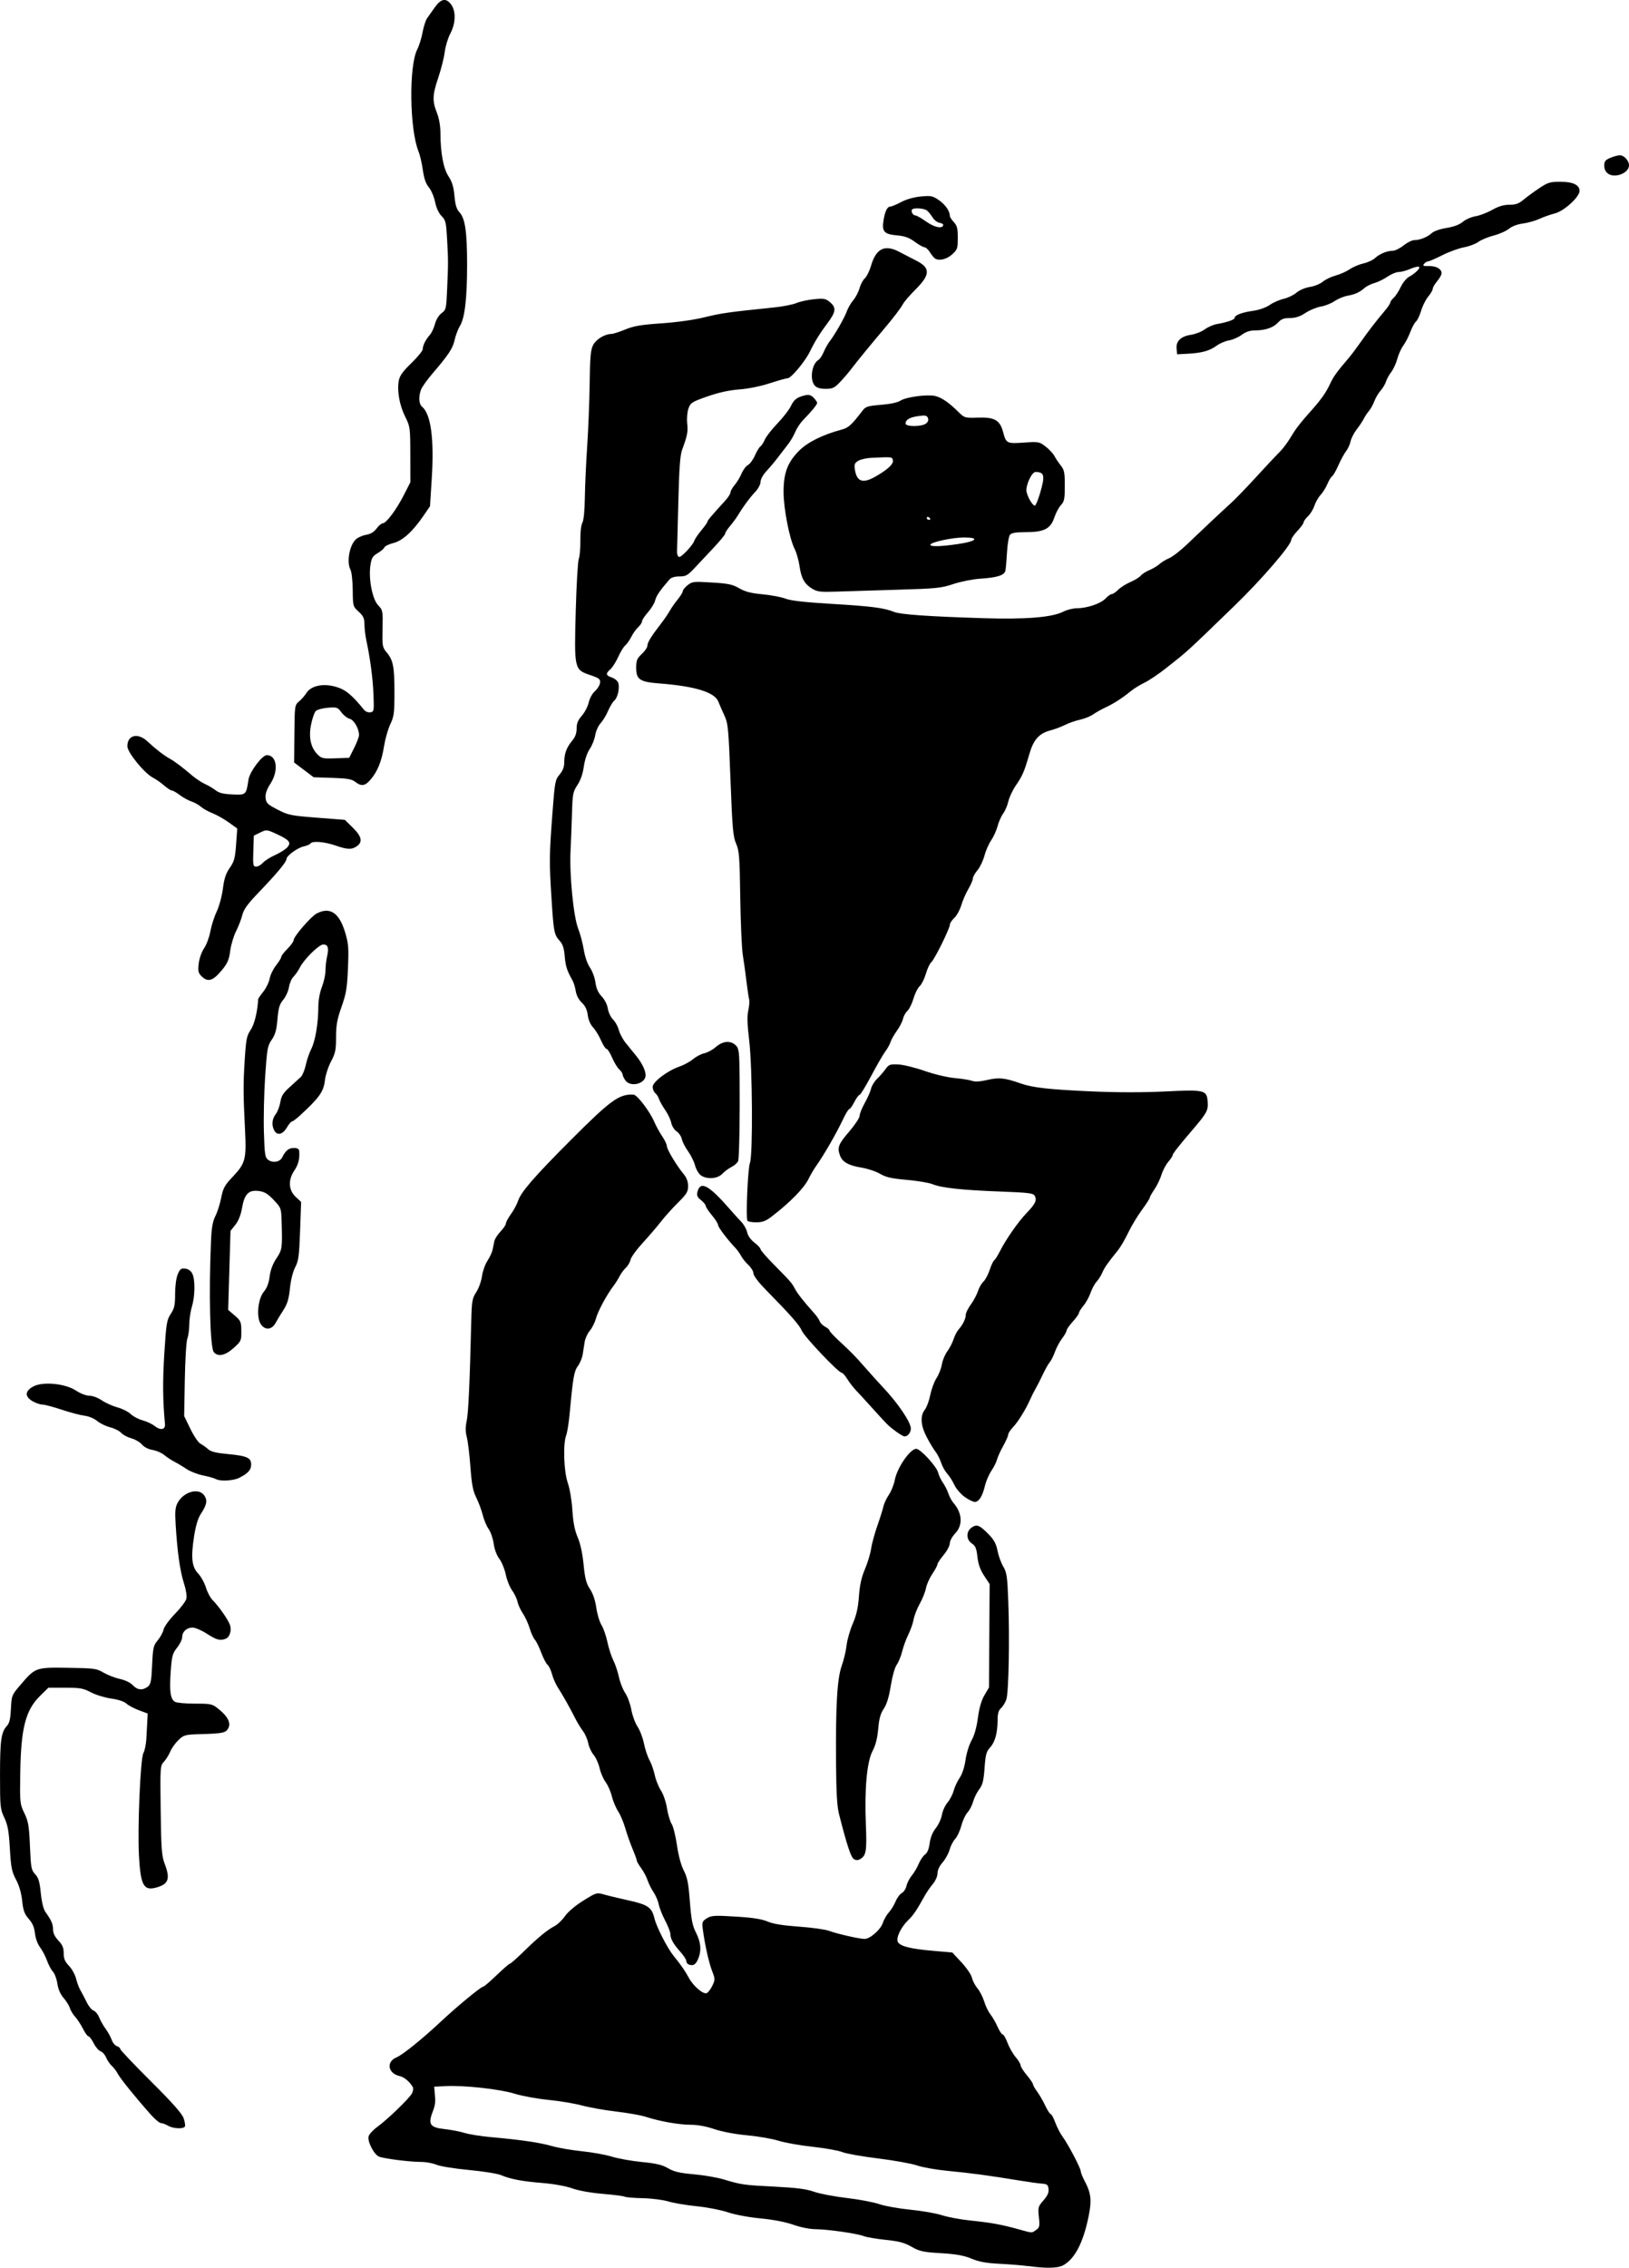 <?xml version="1.0" encoding="UTF-8" standalone="no"?>
<svg
   xmlns:dc="http://purl.org/dc/elements/1.1/"
   xmlns:cc="http://creativecommons.org/ns#"
   xmlns:rdf="http://www.w3.org/1999/02/22-rdf-syntax-ns#"
   xmlns:svg="http://www.w3.org/2000/svg"
   xmlns="http://www.w3.org/2000/svg"
   xmlns:sodipodi="http://sodipodi.sourceforge.net/DTD/sodipodi-0.dtd"
   xmlns:inkscape="http://www.inkscape.org/namespaces/inkscape"
   sodipodi:docname="artootem.svg"
   inkscape:version="1.0 (4035a4fb49, 2020-05-01)"
   id="svg837"
   version="1.1"
   viewBox="0 0 115.925 161.309"
   height="161.309mm"
   width="115.925mm">
  <defs
     id="defs831" />
  <sodipodi:namedview
     inkscape:window-maximized="0"
     inkscape:window-y="0"
     inkscape:window-x="182"
     inkscape:window-height="1040"
     inkscape:window-width="1452"
     showgrid="false"
     inkscape:document-rotation="0"
     inkscape:current-layer="layer1"
     inkscape:document-units="mm"
     inkscape:cy="530.5968"
     inkscape:cx="355.14285"
     inkscape:zoom="0.35"
     inkscape:pageshadow="2"
     inkscape:pageopacity="0.0"
     borderopacity="1.0"
     bordercolor="#666666"
     pagecolor="#ffffff"
     id="base" />
  <g
     transform="translate(-11.868,-7.78)"
     id="layer1"
     inkscape:groupmode="layer"
     inkscape:label="Calque 1">
    <path
       id="path1428"
       d="m 85.061,168.972 c -0.415,-0.058 -1.333,-0.134 -2.04,-0.169 -0.965,-0.047 -1.467,-0.138 -2.014,-0.365 -0.552,-0.229 -1.081,-0.324 -2.176,-0.39 -1.28,-0.078 -1.522,-0.13 -2.091,-0.456 -0.509,-0.291 -0.894,-0.394 -1.842,-0.492 -0.659,-0.068 -1.361,-0.188 -1.56,-0.266 -0.476,-0.187 -2.572,-0.487 -3.445,-0.493 -0.404,-0.003 -1.06,-0.135 -1.573,-0.317 -0.552,-0.195 -1.422,-0.363 -2.329,-0.45 -0.842,-0.08 -1.816,-0.262 -2.329,-0.435 -0.485,-0.164 -1.482,-0.357 -2.216,-0.431 -0.734,-0.074 -1.641,-0.227 -2.014,-0.34 -0.373,-0.113 -1.195,-0.218 -1.827,-0.232 -0.631,-0.014 -1.207,-0.062 -1.279,-0.107 -0.072,-0.044 -0.773,-0.135 -1.558,-0.201 -0.863,-0.072 -1.726,-0.227 -2.183,-0.391 -0.449,-0.161 -1.3,-0.315 -2.099,-0.381 -1.478,-0.12 -2.278,-0.272 -2.979,-0.565 -0.253,-0.106 -1.282,-0.269 -2.286,-0.363 -1.004,-0.094 -2.036,-0.261 -2.293,-0.371 -0.257,-0.11 -0.744,-0.2 -1.081,-0.2 -0.803,0 -2.655,-0.233 -3.008,-0.379 -0.356,-0.146 -0.834,-1.072 -0.742,-1.437 0.038,-0.152 0.312,-0.452 0.608,-0.667 0.738,-0.535 2.305,-2.049 2.482,-2.398 0.08,-0.157 0.106,-0.355 0.058,-0.441 -0.214,-0.379 -0.613,-0.714 -0.934,-0.785 -0.837,-0.184 -0.981,-1.018 -0.229,-1.329 0.442,-0.183 1.829,-1.303 3.19,-2.576 1.126,-1.053 2.821,-2.451 2.972,-2.451 0.064,0 0.497,-0.368 0.963,-0.818 0.466,-0.45 0.891,-0.818 0.944,-0.818 0.054,0 0.488,-0.382 0.966,-0.85 1.037,-1.015 1.697,-1.558 2.219,-1.828 0.212,-0.11 0.544,-0.428 0.738,-0.708 0.211,-0.304 0.734,-0.746 1.301,-1.1 0.926,-0.577 0.961,-0.588 1.465,-0.441 0.284,0.083 1.068,0.272 1.743,0.42 1.385,0.305 1.664,0.496 1.852,1.266 0.155,0.638 0.922,2.137 1.378,2.695 0.504,0.616 0.806,1.054 1.081,1.561 0.313,0.578 1.01,1.174 1.261,1.078 0.103,-0.04 0.284,-0.276 0.403,-0.525 0.205,-0.43 0.205,-0.482 -0.013,-1.042 -0.23,-0.592 -0.512,-1.846 -0.659,-2.936 -0.071,-0.525 -0.048,-0.605 0.229,-0.786 0.376,-0.246 0.541,-0.256 2.367,-0.139 0.979,0.062 1.631,0.171 2.014,0.336 0.39,0.168 1.083,0.28 2.231,0.362 0.916,0.065 1.879,0.2 2.14,0.299 0.539,0.205 2.165,0.575 2.525,0.575 0.388,0 1.139,-0.656 1.296,-1.133 0.08,-0.242 0.275,-0.582 0.433,-0.755 0.158,-0.173 0.373,-0.523 0.478,-0.777 0.104,-0.254 0.303,-0.523 0.442,-0.597 0.139,-0.074 0.29,-0.307 0.336,-0.517 0.046,-0.21 0.214,-0.537 0.373,-0.726 0.159,-0.189 0.382,-0.566 0.495,-0.837 0.113,-0.271 0.316,-0.57 0.451,-0.664 0.161,-0.113 0.274,-0.388 0.329,-0.801 0.054,-0.406 0.207,-0.785 0.434,-1.07 0.193,-0.243 0.389,-0.668 0.436,-0.945 0.047,-0.277 0.226,-0.671 0.398,-0.875 0.172,-0.204 0.37,-0.585 0.439,-0.845 0.07,-0.261 0.262,-0.673 0.427,-0.916 0.186,-0.273 0.346,-0.762 0.419,-1.281 0.066,-0.463 0.257,-1.083 0.428,-1.383 0.199,-0.35 0.36,-0.922 0.451,-1.603 0.096,-0.713 0.248,-1.239 0.466,-1.611 l 0.324,-0.552 0.023,-3.677 0.023,-3.677 -0.392,-0.593 c -0.277,-0.419 -0.417,-0.813 -0.477,-1.341 -0.068,-0.603 -0.144,-0.787 -0.394,-0.951 -0.422,-0.276 -0.423,-0.872 -0.003,-1.147 0.369,-0.242 0.564,-0.157 1.234,0.534 0.346,0.358 0.502,0.653 0.591,1.124 0.067,0.351 0.25,0.857 0.407,1.124 0.255,0.432 0.294,0.707 0.362,2.543 0.099,2.689 0.025,6.409 -0.138,6.907 -0.071,0.217 -0.239,0.494 -0.375,0.617 -0.183,0.165 -0.248,0.39 -0.25,0.865 -0.004,0.918 -0.183,1.564 -0.537,1.946 -0.262,0.282 -0.321,0.502 -0.39,1.456 -0.066,0.911 -0.138,1.199 -0.381,1.517 -0.165,0.216 -0.359,0.61 -0.433,0.876 -0.073,0.266 -0.252,0.61 -0.398,0.765 -0.145,0.155 -0.343,0.579 -0.439,0.942 -0.096,0.363 -0.293,0.787 -0.439,0.942 -0.145,0.155 -0.325,0.502 -0.399,0.771 -0.074,0.269 -0.299,0.676 -0.498,0.903 -0.221,0.252 -0.363,0.556 -0.363,0.777 0,0.209 -0.141,0.531 -0.331,0.756 -0.182,0.216 -0.451,0.609 -0.598,0.874 -0.568,1.023 -0.784,1.34 -1.163,1.707 -0.529,0.514 -0.887,1.289 -0.719,1.56 0.184,0.296 0.92,0.478 2.488,0.613 l 1.377,0.119 0.657,0.706 c 0.361,0.388 0.695,0.88 0.742,1.093 0.047,0.213 0.223,0.551 0.392,0.752 0.169,0.201 0.384,0.621 0.479,0.934 0.094,0.313 0.293,0.724 0.441,0.912 0.148,0.189 0.378,0.588 0.511,0.888 0.133,0.3 0.296,0.545 0.363,0.545 0.067,0 0.223,0.269 0.345,0.598 0.122,0.329 0.382,0.784 0.577,1.011 0.195,0.227 0.354,0.491 0.354,0.586 0,0.095 0.198,0.41 0.441,0.7 0.242,0.29 0.441,0.582 0.441,0.65 0,0.067 0.133,0.303 0.296,0.523 0.163,0.22 0.423,0.67 0.578,0.999 0.155,0.329 0.329,0.598 0.386,0.598 0.057,0 0.203,0.269 0.324,0.598 0.121,0.329 0.354,0.781 0.518,1.004 0.402,0.548 1.297,2.249 1.297,2.466 0,0.096 0.133,0.424 0.295,0.729 0.437,0.821 0.493,1.344 0.267,2.46 -0.387,1.907 -0.999,3.074 -1.846,3.516 -0.368,0.192 -1.235,0.206 -2.429,0.039 z m 0.536,-2.573 c 0.249,-0.174 0.27,-0.268 0.201,-0.922 -0.072,-0.688 -0.054,-0.752 0.326,-1.186 0.289,-0.329 0.391,-0.557 0.362,-0.809 -0.035,-0.302 -0.102,-0.355 -0.481,-0.382 -0.242,-0.017 -0.95,-0.115 -1.573,-0.218 -2.217,-0.364 -3.383,-0.521 -5.193,-0.697 -0.779,-0.076 -1.733,-0.247 -2.12,-0.38 -0.386,-0.133 -1.635,-0.357 -2.776,-0.498 -1.14,-0.141 -2.282,-0.344 -2.538,-0.452 -0.255,-0.107 -1.201,-0.276 -2.101,-0.374 -0.9,-0.098 -1.994,-0.292 -2.431,-0.431 -0.437,-0.139 -1.442,-0.313 -2.232,-0.387 -0.872,-0.081 -1.794,-0.255 -2.343,-0.442 -0.58,-0.197 -1.188,-0.308 -1.693,-0.308 -0.824,0 -2.224,-0.25 -3.208,-0.573 -0.318,-0.104 -1.253,-0.269 -2.077,-0.366 -0.824,-0.097 -1.923,-0.292 -2.443,-0.433 -0.519,-0.141 -1.595,-0.321 -2.392,-0.399 -0.796,-0.078 -1.872,-0.275 -2.392,-0.438 -1.038,-0.325 -3.593,-0.606 -4.909,-0.54 l -0.818,0.041 0.035,0.378 c 0.07,0.746 0.054,0.889 -0.155,1.442 -0.325,0.86 -0.163,1.085 0.853,1.194 0.449,0.048 1.091,0.171 1.426,0.274 0.335,0.103 1.176,0.237 1.868,0.299 2.128,0.189 3.488,0.387 4.342,0.634 0.45,0.13 1.413,0.296 2.14,0.37 0.727,0.074 1.69,0.247 2.14,0.386 0.45,0.139 1.412,0.31 2.138,0.381 1.023,0.1 1.44,0.2 1.856,0.443 0.42,0.246 0.816,0.339 1.827,0.429 0.71,0.063 1.659,0.225 2.109,0.36 1.288,0.386 1.43,0.406 3.639,0.519 1.568,0.08 2.268,0.17 2.809,0.362 0.396,0.141 1.444,0.341 2.329,0.445 0.884,0.104 1.93,0.302 2.323,0.439 0.393,0.137 1.384,0.314 2.203,0.394 0.819,0.08 1.828,0.256 2.243,0.391 0.415,0.136 1.322,0.305 2.014,0.377 1.482,0.153 2.202,0.283 3.398,0.612 1.087,0.299 0.962,0.293 1.291,0.063 z m -61.771,-7.421 c -0.173,-0.099 -0.4,-0.182 -0.504,-0.184 -0.104,-0.002 -0.429,-0.274 -0.722,-0.602 -1.055,-1.184 -2.178,-2.572 -2.349,-2.903 -0.096,-0.186 -0.289,-0.441 -0.428,-0.567 -0.139,-0.126 -0.321,-0.393 -0.404,-0.593 -0.083,-0.2 -0.259,-0.399 -0.391,-0.441 -0.132,-0.042 -0.354,-0.299 -0.492,-0.571 -0.139,-0.272 -0.307,-0.494 -0.373,-0.494 -0.066,0 -0.241,-0.241 -0.389,-0.535 -0.147,-0.294 -0.397,-0.677 -0.555,-0.85 -0.158,-0.173 -0.329,-0.456 -0.381,-0.629 -0.052,-0.173 -0.253,-0.496 -0.446,-0.718 -0.229,-0.262 -0.382,-0.615 -0.439,-1.007 -0.048,-0.332 -0.191,-0.718 -0.319,-0.859 -0.128,-0.14 -0.317,-0.495 -0.421,-0.789 -0.103,-0.293 -0.325,-0.717 -0.492,-0.94 -0.18,-0.241 -0.329,-0.649 -0.367,-1.002 -0.045,-0.423 -0.172,-0.719 -0.44,-1.024 -0.307,-0.35 -0.394,-0.589 -0.469,-1.288 -0.059,-0.555 -0.214,-1.088 -0.438,-1.507 -0.301,-0.564 -0.358,-0.849 -0.437,-2.203 -0.074,-1.26 -0.149,-1.678 -0.396,-2.201 -0.29,-0.613 -0.305,-0.767 -0.305,-3.026 0,-2.476 0.081,-3.058 0.488,-3.5 0.183,-0.199 0.253,-0.495 0.288,-1.221 0.045,-0.937 0.059,-0.974 0.648,-1.664 1.094,-1.281 1.104,-1.285 3.409,-1.25 1.879,0.028 2.033,0.049 2.538,0.345 0.296,0.173 0.819,0.375 1.162,0.449 0.37,0.079 0.743,0.259 0.914,0.442 0.328,0.349 0.695,0.387 1.063,0.11 0.216,-0.163 0.261,-0.381 0.315,-1.545 0.057,-1.237 0.092,-1.39 0.398,-1.754 0.185,-0.219 0.372,-0.564 0.416,-0.767 0.045,-0.205 0.404,-0.7 0.81,-1.116 0.401,-0.411 0.766,-0.893 0.811,-1.072 0.049,-0.194 -0.022,-0.644 -0.176,-1.121 -0.274,-0.851 -0.465,-2.201 -0.583,-4.125 -0.06,-0.973 -0.034,-1.259 0.14,-1.582 0.432,-0.803 1.521,-1.094 1.904,-0.509 0.231,0.352 0.169,0.656 -0.271,1.326 -0.189,0.288 -0.351,0.837 -0.465,1.575 -0.235,1.518 -0.162,2.163 0.298,2.647 0.199,0.21 0.444,0.652 0.544,0.983 0.1,0.331 0.313,0.734 0.474,0.894 0.43,0.429 1.075,1.344 1.226,1.739 0.154,0.405 0.006,0.901 -0.304,1.02 -0.388,0.149 -0.635,0.082 -1.321,-0.36 -0.376,-0.242 -0.837,-0.441 -1.025,-0.441 -0.417,0 -0.737,0.297 -0.737,0.684 0,0.159 -0.164,0.495 -0.364,0.746 -0.326,0.41 -0.373,0.589 -0.453,1.704 -0.101,1.417 -0.02,1.973 0.316,2.153 0.128,0.069 0.769,0.125 1.424,0.125 1.155,0 1.206,0.012 1.699,0.409 0.627,0.505 0.856,0.971 0.659,1.34 -0.174,0.326 -0.395,0.374 -1.918,0.418 -1.159,0.034 -1.239,0.054 -1.62,0.413 -0.221,0.208 -0.485,0.576 -0.587,0.818 -0.102,0.242 -0.307,0.573 -0.457,0.735 -0.265,0.288 -0.27,0.366 -0.23,3.455 0.036,2.746 0.073,3.243 0.283,3.796 0.412,1.083 0.281,1.453 -0.599,1.696 -0.894,0.247 -1.111,-0.151 -1.229,-2.256 -0.11,-1.974 0.102,-6.92 0.313,-7.303 0.095,-0.172 0.189,-0.624 0.211,-1.004 0.021,-0.381 0.052,-0.945 0.068,-1.254 l 0.029,-0.561 -0.629,-0.234 c -0.346,-0.129 -0.745,-0.342 -0.886,-0.474 -0.158,-0.147 -0.575,-0.285 -1.085,-0.357 -0.456,-0.065 -1.105,-0.264 -1.442,-0.444 -0.537,-0.286 -0.763,-0.326 -1.821,-0.326 h -1.207 l -0.591,0.583 c -1.031,1.017 -1.357,2.281 -1.407,5.459 -0.034,2.146 -0.026,2.22 0.291,2.879 0.283,0.587 0.335,0.895 0.398,2.35 0.066,1.536 0.096,1.701 0.37,1.992 0.238,0.253 0.319,0.525 0.402,1.342 0.065,0.647 0.187,1.143 0.331,1.346 0.431,0.607 0.539,0.855 0.541,1.244 0.001,0.26 0.128,0.522 0.379,0.786 0.291,0.305 0.378,0.511 0.378,0.901 0,0.39 0.086,0.596 0.378,0.901 0.208,0.217 0.435,0.628 0.504,0.911 0.07,0.284 0.21,0.658 0.313,0.831 0.102,0.173 0.301,0.552 0.442,0.842 0.141,0.29 0.362,0.561 0.492,0.602 0.13,0.041 0.307,0.257 0.395,0.48 0.088,0.223 0.295,0.589 0.461,0.814 0.166,0.225 0.36,0.577 0.431,0.782 0.071,0.205 0.238,0.407 0.371,0.449 0.133,0.042 0.241,0.135 0.241,0.206 0,0.071 0.977,1.101 2.171,2.289 1.535,1.527 2.22,2.298 2.336,2.631 0.091,0.259 0.13,0.528 0.087,0.597 -0.114,0.184 -0.831,0.147 -1.196,-0.062 z m 37.037,-11.475 c -0.087,-0.035 -0.157,-0.144 -0.157,-0.241 0,-0.098 -0.19,-0.391 -0.422,-0.65 -0.503,-0.562 -0.71,-0.934 -0.71,-1.269 0,-0.136 -0.168,-0.566 -0.372,-0.955 -0.205,-0.389 -0.41,-0.907 -0.455,-1.15 -0.046,-0.243 -0.211,-0.63 -0.367,-0.861 -0.156,-0.231 -0.349,-0.616 -0.429,-0.857 -0.079,-0.241 -0.285,-0.627 -0.456,-0.86 -0.171,-0.232 -0.312,-0.475 -0.312,-0.54 0,-0.064 -0.135,-0.436 -0.299,-0.825 -0.164,-0.389 -0.396,-1.048 -0.515,-1.463 -0.119,-0.415 -0.35,-0.964 -0.515,-1.218 -0.165,-0.255 -0.366,-0.736 -0.447,-1.07 -0.081,-0.334 -0.279,-0.785 -0.441,-1.003 -0.162,-0.218 -0.354,-0.665 -0.428,-0.994 -0.074,-0.329 -0.266,-0.756 -0.428,-0.948 -0.162,-0.192 -0.334,-0.566 -0.383,-0.831 -0.049,-0.265 -0.218,-0.651 -0.375,-0.859 -0.157,-0.208 -0.399,-0.604 -0.538,-0.881 -0.366,-0.732 -0.909,-1.697 -1.239,-2.203 -0.158,-0.242 -0.349,-0.675 -0.424,-0.961 -0.075,-0.286 -0.219,-0.589 -0.32,-0.672 -0.101,-0.084 -0.303,-0.473 -0.449,-0.864 -0.146,-0.392 -0.351,-0.806 -0.454,-0.921 -0.103,-0.115 -0.27,-0.481 -0.37,-0.815 -0.1,-0.334 -0.318,-0.806 -0.483,-1.05 -0.165,-0.244 -0.337,-0.621 -0.382,-0.837 -0.045,-0.216 -0.218,-0.578 -0.384,-0.804 -0.166,-0.226 -0.368,-0.728 -0.447,-1.117 -0.079,-0.389 -0.285,-0.894 -0.458,-1.123 -0.189,-0.251 -0.349,-0.679 -0.404,-1.08 -0.05,-0.365 -0.211,-0.833 -0.358,-1.04 -0.148,-0.207 -0.337,-0.656 -0.42,-0.997 -0.084,-0.341 -0.289,-0.895 -0.456,-1.231 -0.243,-0.487 -0.328,-0.931 -0.423,-2.203 -0.065,-0.876 -0.181,-1.83 -0.258,-2.12 -0.099,-0.375 -0.101,-0.703 -0.007,-1.133 0.12,-0.548 0.22,-2.721 0.326,-7.095 0.035,-1.443 0.066,-1.624 0.358,-2.077 0.176,-0.273 0.358,-0.779 0.404,-1.125 0.047,-0.346 0.22,-0.837 0.385,-1.091 0.165,-0.254 0.331,-0.608 0.369,-0.787 0.037,-0.179 0.095,-0.457 0.128,-0.618 0.033,-0.161 0.231,-0.472 0.441,-0.691 0.209,-0.219 0.381,-0.475 0.381,-0.569 0,-0.094 0.162,-0.394 0.359,-0.667 0.197,-0.273 0.425,-0.696 0.506,-0.942 0.21,-0.635 1.16,-1.729 3.807,-4.378 2.802,-2.806 3.404,-3.238 4.418,-3.173 0.259,0.017 1.15,1.189 1.47,1.935 0.126,0.293 0.378,0.754 0.561,1.023 0.183,0.269 0.332,0.583 0.332,0.697 0,0.231 0.683,1.372 1.184,1.978 0.223,0.27 0.327,0.544 0.327,0.866 0,0.406 -0.099,0.569 -0.724,1.187 -0.398,0.394 -0.95,1.009 -1.227,1.367 -0.277,0.358 -0.856,1.032 -1.286,1.499 -0.431,0.466 -0.816,0.999 -0.857,1.184 -0.041,0.185 -0.19,0.441 -0.331,0.57 -0.142,0.128 -0.345,0.403 -0.452,0.611 -0.107,0.208 -0.303,0.52 -0.437,0.693 -0.462,0.6 -1.104,1.791 -1.243,2.307 -0.077,0.285 -0.273,0.677 -0.437,0.872 -0.163,0.194 -0.328,0.55 -0.365,0.79 -0.037,0.24 -0.1,0.643 -0.14,0.895 -0.04,0.252 -0.192,0.621 -0.34,0.82 -0.274,0.371 -0.353,0.819 -0.581,3.316 -0.063,0.692 -0.177,1.418 -0.253,1.613 -0.236,0.605 -0.171,2.581 0.11,3.382 0.142,0.404 0.283,1.238 0.329,1.947 0.058,0.885 0.166,1.439 0.378,1.932 0.19,0.443 0.341,1.14 0.42,1.935 0.099,1.005 0.186,1.339 0.455,1.746 0.214,0.323 0.375,0.798 0.449,1.327 0.064,0.453 0.231,1.009 0.371,1.235 0.14,0.226 0.329,0.771 0.421,1.21 0.092,0.439 0.281,1.024 0.42,1.299 0.139,0.275 0.319,0.812 0.4,1.193 0.081,0.381 0.282,0.891 0.447,1.133 0.165,0.242 0.361,0.778 0.436,1.19 0.074,0.412 0.272,0.95 0.438,1.196 0.167,0.246 0.373,0.787 0.458,1.202 0.085,0.415 0.262,0.946 0.393,1.179 0.131,0.233 0.3,0.713 0.376,1.066 0.076,0.353 0.274,0.847 0.44,1.099 0.17,0.257 0.359,0.809 0.431,1.263 0.071,0.443 0.22,0.946 0.332,1.117 0.112,0.171 0.281,0.851 0.377,1.51 0.108,0.742 0.293,1.429 0.485,1.801 0.253,0.489 0.334,0.903 0.434,2.203 0.1,1.3 0.182,1.717 0.437,2.22 0.338,0.665 0.395,1.23 0.181,1.793 -0.18,0.475 -0.375,0.6 -0.716,0.462 z m 11.744,-7.511 c -0.196,-0.144 -0.479,-1.012 -1.03,-3.167 -0.142,-0.556 -0.199,-1.519 -0.214,-3.65 -0.03,-4.135 0.08,-5.999 0.407,-6.916 0.147,-0.412 0.302,-1.063 0.344,-1.448 0.042,-0.384 0.239,-1.074 0.437,-1.534 0.264,-0.613 0.382,-1.132 0.441,-1.951 0.058,-0.801 0.178,-1.347 0.428,-1.934 0.191,-0.45 0.387,-1.099 0.436,-1.441 0.049,-0.343 0.249,-1.079 0.444,-1.636 0.195,-0.557 0.392,-1.183 0.437,-1.391 0.045,-0.208 0.219,-0.578 0.387,-0.823 0.168,-0.245 0.356,-0.713 0.417,-1.039 0.164,-0.878 1.092,-2.228 1.531,-2.228 0.297,0 1.445,1.249 1.557,1.693 0.051,0.203 0.204,0.525 0.34,0.717 0.136,0.192 0.31,0.535 0.387,0.763 0.076,0.228 0.237,0.528 0.357,0.666 0.64,0.737 0.689,1.592 0.124,2.183 -0.208,0.217 -0.378,0.532 -0.378,0.699 0,0.167 -0.198,0.541 -0.441,0.831 -0.242,0.29 -0.442,0.593 -0.443,0.673 -0.001,0.08 -0.165,0.385 -0.363,0.678 -0.198,0.293 -0.4,0.746 -0.449,1.007 -0.048,0.261 -0.246,0.758 -0.44,1.104 -0.194,0.346 -0.392,0.853 -0.44,1.126 -0.049,0.273 -0.217,0.755 -0.374,1.07 -0.157,0.315 -0.354,0.853 -0.438,1.194 -0.084,0.341 -0.259,0.77 -0.389,0.954 -0.138,0.193 -0.316,0.824 -0.425,1.502 -0.129,0.803 -0.285,1.312 -0.498,1.627 -0.232,0.344 -0.332,0.703 -0.396,1.436 -0.059,0.668 -0.184,1.162 -0.397,1.561 -0.406,0.764 -0.585,2.705 -0.481,5.226 0.079,1.92 0.023,2.244 -0.431,2.486 -0.161,0.086 -0.297,0.076 -0.448,-0.035 z M 80.507,114.247 c -0.276,-0.2 -0.602,-0.582 -0.726,-0.85 -0.124,-0.268 -0.353,-0.628 -0.51,-0.801 -0.156,-0.173 -0.351,-0.524 -0.432,-0.779 -0.082,-0.255 -0.259,-0.605 -0.395,-0.777 -0.136,-0.172 -0.416,-0.635 -0.622,-1.028 -0.437,-0.831 -0.486,-1.521 -0.139,-1.962 0.13,-0.165 0.305,-0.64 0.389,-1.055 0.084,-0.415 0.284,-0.953 0.444,-1.195 0.161,-0.242 0.33,-0.676 0.376,-0.963 0.046,-0.287 0.22,-0.707 0.386,-0.933 0.166,-0.226 0.368,-0.613 0.447,-0.862 0.079,-0.248 0.244,-0.565 0.365,-0.703 0.305,-0.348 0.504,-0.757 0.504,-1.037 0,-0.129 0.162,-0.459 0.361,-0.732 0.198,-0.273 0.427,-0.702 0.508,-0.954 0.081,-0.251 0.256,-0.555 0.389,-0.676 0.133,-0.12 0.333,-0.495 0.445,-0.832 0.112,-0.337 0.257,-0.646 0.322,-0.686 0.065,-0.04 0.237,-0.31 0.383,-0.599 0.435,-0.863 1.31,-2.124 1.903,-2.741 0.644,-0.67 0.769,-0.927 0.603,-1.237 -0.105,-0.197 -0.403,-0.234 -2.485,-0.313 -2.722,-0.103 -4.169,-0.261 -4.794,-0.522 -0.242,-0.101 -1.061,-0.238 -1.82,-0.305 -1.1,-0.097 -1.489,-0.185 -1.914,-0.434 -0.293,-0.172 -0.889,-0.37 -1.323,-0.44 -0.905,-0.146 -1.348,-0.392 -1.52,-0.843 -0.219,-0.576 -0.127,-0.821 0.635,-1.705 0.415,-0.481 0.755,-0.993 0.755,-1.136 0,-0.143 0.163,-0.551 0.362,-0.905 0.199,-0.355 0.401,-0.815 0.45,-1.022 0.048,-0.208 0.24,-0.522 0.425,-0.698 0.185,-0.176 0.455,-0.487 0.6,-0.689 0.238,-0.333 0.324,-0.366 0.904,-0.34 0.353,0.015 1.197,0.221 1.877,0.458 0.711,0.248 1.629,0.465 2.164,0.513 0.511,0.046 1.064,0.135 1.23,0.198 0.2,0.076 0.562,0.054 1.079,-0.067 0.82,-0.191 1.248,-0.146 2.36,0.247 0.855,0.303 2.045,0.436 5.092,0.57 1.763,0.078 3.65,0.079 5.167,0.004 2.87,-0.142 3.004,-0.109 3.061,0.762 0.039,0.599 -0.064,0.781 -1.164,2.064 -0.877,1.022 -1.328,1.599 -1.328,1.697 0,0.06 -0.143,0.279 -0.318,0.486 -0.175,0.208 -0.392,0.623 -0.483,0.922 -0.091,0.299 -0.316,0.765 -0.5,1.034 -0.184,0.269 -0.335,0.538 -0.335,0.598 0,0.059 -0.255,0.454 -0.567,0.878 -0.312,0.424 -0.745,1.146 -0.963,1.605 -0.218,0.459 -0.543,1.017 -0.723,1.24 -0.737,0.91 -0.965,1.235 -1.121,1.601 -0.09,0.211 -0.272,0.499 -0.405,0.64 -0.132,0.141 -0.327,0.5 -0.432,0.799 -0.105,0.299 -0.334,0.712 -0.508,0.919 -0.174,0.207 -0.316,0.435 -0.316,0.508 0,0.073 -0.198,0.352 -0.441,0.62 -0.242,0.268 -0.441,0.553 -0.441,0.633 0,0.08 -0.144,0.334 -0.32,0.564 -0.176,0.23 -0.404,0.658 -0.507,0.95 -0.103,0.292 -0.266,0.618 -0.362,0.726 -0.096,0.107 -0.322,0.507 -0.502,0.887 -0.18,0.381 -0.411,0.834 -0.513,1.007 -0.102,0.173 -0.273,0.513 -0.38,0.755 -0.317,0.72 -0.869,1.611 -1.231,1.989 -0.186,0.194 -0.339,0.431 -0.339,0.525 0,0.095 -0.161,0.46 -0.358,0.811 -0.197,0.352 -0.394,0.785 -0.437,0.963 -0.044,0.178 -0.222,0.534 -0.396,0.791 -0.174,0.257 -0.381,0.734 -0.459,1.061 -0.182,0.757 -0.433,1.16 -0.724,1.16 -0.126,0 -0.455,-0.163 -0.731,-0.363 z m -53.283,-1.264 c -0.104,-0.06 -0.512,-0.175 -0.906,-0.256 -0.395,-0.081 -0.92,-0.285 -1.168,-0.453 -0.248,-0.168 -0.633,-0.399 -0.856,-0.514 -0.223,-0.114 -0.556,-0.334 -0.74,-0.487 -0.184,-0.153 -0.555,-0.314 -0.825,-0.357 -0.293,-0.047 -0.599,-0.203 -0.76,-0.389 -0.149,-0.171 -0.491,-0.37 -0.76,-0.443 -0.27,-0.073 -0.594,-0.247 -0.722,-0.388 -0.128,-0.141 -0.482,-0.319 -0.787,-0.396 -0.305,-0.077 -0.72,-0.279 -0.922,-0.449 -0.212,-0.178 -0.593,-0.336 -0.901,-0.373 -0.294,-0.035 -1.022,-0.228 -1.619,-0.428 -0.597,-0.2 -1.22,-0.364 -1.385,-0.365 -0.165,-2.5e-4 -0.488,-0.115 -0.717,-0.255 -0.545,-0.332 -0.506,-0.728 0.103,-1.042 0.683,-0.353 2.26,-0.195 3.011,0.301 0.322,0.213 0.726,0.367 0.958,0.367 0.227,0 0.614,0.145 0.891,0.333 0.269,0.183 0.766,0.407 1.105,0.497 0.338,0.09 0.763,0.303 0.944,0.474 0.181,0.171 0.562,0.372 0.847,0.448 0.285,0.075 0.668,0.254 0.85,0.398 0.432,0.34 0.781,0.274 0.742,-0.139 -0.157,-1.664 -0.169,-3.061 -0.045,-5.031 0.135,-2.129 0.174,-2.369 0.457,-2.798 0.26,-0.394 0.31,-0.621 0.31,-1.42 0,-0.554 0.078,-1.137 0.186,-1.396 0.157,-0.377 0.239,-0.439 0.532,-0.405 0.218,0.025 0.405,0.156 0.504,0.355 0.215,0.428 0.203,1.588 -0.025,2.34 -0.103,0.34 -0.188,0.912 -0.189,1.27 -7.61e-4,0.359 -0.062,0.812 -0.137,1.007 -0.074,0.195 -0.156,1.515 -0.181,2.935 l -0.046,2.58 0.445,0.914 c 0.244,0.503 0.567,0.977 0.716,1.054 0.149,0.077 0.392,0.25 0.54,0.384 0.199,0.181 0.562,0.272 1.404,0.351 1.364,0.128 1.663,0.261 1.663,0.743 0,0.384 -0.217,0.627 -0.843,0.944 -0.43,0.218 -1.362,0.267 -1.674,0.088 z m 48.382,-3.4 c -0.561,-0.424 -0.53,-0.393 -1.655,-1.638 -0.466,-0.516 -0.999,-1.096 -1.183,-1.289 -0.184,-0.193 -0.458,-0.549 -0.608,-0.793 -0.15,-0.243 -0.329,-0.442 -0.398,-0.442 -0.226,0 -2.656,-2.562 -2.834,-2.987 -0.168,-0.401 -0.776,-1.092 -2.591,-2.944 -0.502,-0.512 -0.85,-0.974 -0.85,-1.13 0,-0.145 -0.161,-0.414 -0.357,-0.597 -0.196,-0.184 -0.431,-0.475 -0.522,-0.648 -0.091,-0.173 -0.273,-0.428 -0.404,-0.566 -0.582,-0.614 -1.234,-1.477 -1.234,-1.632 0,-0.093 -0.198,-0.407 -0.441,-0.697 -0.242,-0.29 -0.441,-0.591 -0.441,-0.668 0,-0.077 -0.15,-0.26 -0.334,-0.407 -0.263,-0.209 -0.317,-0.335 -0.253,-0.589 0.205,-0.817 0.815,-0.484 2.349,1.282 0.242,0.279 0.59,0.663 0.773,0.853 0.183,0.19 0.371,0.526 0.417,0.746 0.052,0.245 0.252,0.528 0.517,0.73 0.238,0.181 0.432,0.39 0.432,0.464 0,0.074 0.399,0.538 0.887,1.032 1.25,1.265 1.349,1.378 1.554,1.774 0.177,0.342 0.656,0.95 1.363,1.732 0.188,0.208 0.373,0.477 0.411,0.596 0.038,0.119 0.21,0.292 0.381,0.384 0.172,0.092 0.313,0.214 0.313,0.27 0,0.057 0.29,0.373 0.645,0.702 0.991,0.922 1.126,1.06 1.936,1.981 0.415,0.473 0.953,1.069 1.196,1.325 1.093,1.155 2.008,2.503 2.012,2.964 0.002,0.284 -0.218,0.56 -0.446,0.56 -0.08,0 -0.367,-0.166 -0.636,-0.37 z M 27.083,103.954 c -0.268,-0.322 -0.363,-4.188 -0.196,-7.977 0.039,-0.879 0.121,-1.334 0.309,-1.702 0.141,-0.277 0.327,-0.861 0.413,-1.298 0.136,-0.692 0.243,-0.886 0.831,-1.507 0.892,-0.942 0.97,-1.24 0.865,-3.302 -0.129,-2.554 -0.132,-3.307 -0.019,-5.058 0.091,-1.413 0.142,-1.662 0.421,-2.074 0.265,-0.39 0.486,-1.298 0.534,-2.187 0.002,-0.042 0.168,-0.283 0.368,-0.535 0.2,-0.252 0.402,-0.67 0.449,-0.93 0.047,-0.26 0.252,-0.682 0.455,-0.937 0.203,-0.256 0.369,-0.526 0.369,-0.602 0,-0.076 0.198,-0.336 0.441,-0.578 0.242,-0.242 0.441,-0.519 0.441,-0.614 0,-0.261 1.236,-1.688 1.644,-1.899 0.941,-0.487 1.595,-0.055 2.015,1.329 0.245,0.807 0.269,1.098 0.207,2.562 -0.059,1.415 -0.125,1.809 -0.458,2.753 -0.315,0.894 -0.389,1.299 -0.389,2.154 0,0.915 -0.047,1.141 -0.359,1.731 -0.197,0.373 -0.393,0.98 -0.436,1.349 -0.092,0.799 -0.394,1.225 -1.773,2.493 -0.254,0.233 -0.51,0.424 -0.57,0.424 -0.06,0 -0.226,0.198 -0.369,0.441 -0.292,0.494 -0.688,0.581 -0.893,0.197 -0.198,-0.37 -0.157,-0.822 0.105,-1.156 0.13,-0.165 0.278,-0.55 0.329,-0.856 0.074,-0.442 0.211,-0.661 0.668,-1.07 0.316,-0.283 0.672,-0.608 0.79,-0.721 0.119,-0.114 0.278,-0.498 0.354,-0.854 0.076,-0.356 0.252,-0.869 0.391,-1.141 0.285,-0.559 0.498,-1.826 0.502,-2.986 0.002,-0.48 0.1,-1.029 0.254,-1.421 0.138,-0.351 0.253,-0.877 0.255,-1.169 0.002,-0.292 0.054,-0.75 0.116,-1.018 0.138,-0.596 0.06,-0.834 -0.275,-0.834 -0.306,0 -1.363,1.042 -1.67,1.646 -0.121,0.237 -0.325,0.532 -0.454,0.655 -0.129,0.123 -0.272,0.454 -0.317,0.735 -0.045,0.281 -0.228,0.685 -0.407,0.898 -0.265,0.315 -0.341,0.57 -0.411,1.381 -0.066,0.771 -0.158,1.098 -0.408,1.459 -0.296,0.428 -0.334,0.638 -0.467,2.601 -0.08,1.174 -0.12,2.951 -0.09,3.948 0.048,1.611 0.082,1.833 0.298,1.991 0.334,0.244 0.839,0.161 1.001,-0.165 0.245,-0.495 0.466,-0.674 0.832,-0.674 0.254,0 0.368,0.066 0.381,0.22 0.046,0.537 -0.059,0.96 -0.343,1.378 -0.455,0.67 -0.421,1.392 0.087,1.871 l 0.393,0.37 -0.074,2.062 c -0.064,1.783 -0.111,2.132 -0.347,2.58 -0.164,0.312 -0.313,0.908 -0.374,1.5 -0.077,0.749 -0.185,1.111 -0.455,1.529 -0.195,0.301 -0.451,0.724 -0.568,0.938 -0.273,0.496 -0.758,0.531 -1.056,0.075 -0.325,-0.497 -0.2,-1.8 0.221,-2.301 0.222,-0.264 0.353,-0.608 0.412,-1.079 0.057,-0.458 0.219,-0.892 0.481,-1.287 0.416,-0.628 0.428,-0.713 0.373,-2.609 -0.028,-0.969 -0.036,-0.991 -0.564,-1.55 -0.413,-0.437 -0.651,-0.582 -1.04,-0.635 -0.737,-0.099 -1.037,0.195 -1.209,1.184 -0.09,0.517 -0.255,0.934 -0.481,1.219 l -0.344,0.433 -0.083,2.809 -0.083,2.809 0.465,0.398 c 0.431,0.369 0.465,0.45 0.471,1.106 0.007,0.681 -0.014,0.727 -0.549,1.207 -0.604,0.541 -1.115,0.647 -1.411,0.291 z m 37.975,-9.343 c -0.124,-0.2 0.027,-3.72 0.176,-4.104 0.219,-0.566 0.181,-6.788 -0.053,-8.738 -0.136,-1.134 -0.153,-1.714 -0.062,-2.123 0.069,-0.309 0.097,-0.655 0.063,-0.768 -0.035,-0.113 -0.121,-0.687 -0.191,-1.275 -0.07,-0.588 -0.188,-1.438 -0.262,-1.888 -0.074,-0.45 -0.156,-2.291 -0.182,-4.091 -0.042,-2.918 -0.074,-3.334 -0.296,-3.839 -0.217,-0.495 -0.267,-1.069 -0.399,-4.531 -0.14,-3.696 -0.17,-4.008 -0.44,-4.594 -0.159,-0.346 -0.351,-0.785 -0.425,-0.976 -0.261,-0.666 -1.66,-1.096 -4.2,-1.291 -1.393,-0.107 -1.647,-0.28 -1.647,-1.124 0,-0.509 0.059,-0.653 0.399,-0.97 0.219,-0.205 0.399,-0.469 0.399,-0.586 4.76e-4,-0.233 0.263,-0.661 0.94,-1.536 0.241,-0.312 0.533,-0.736 0.649,-0.944 0.115,-0.208 0.371,-0.575 0.569,-0.815 0.198,-0.241 0.359,-0.506 0.359,-0.589 0,-0.083 0.156,-0.275 0.346,-0.426 0.326,-0.259 0.429,-0.27 1.731,-0.19 1.169,0.072 1.471,0.136 1.944,0.411 0.42,0.245 0.83,0.351 1.649,0.427 0.599,0.055 1.339,0.195 1.644,0.311 0.39,0.148 1.374,0.259 3.323,0.374 2.781,0.164 3.705,0.284 4.405,0.571 0.441,0.181 2.428,0.321 6.299,0.443 3.072,0.097 4.94,-0.055 5.747,-0.466 0.257,-0.131 0.687,-0.239 0.954,-0.239 0.724,0 1.702,-0.331 2.04,-0.69 0.164,-0.174 0.365,-0.317 0.447,-0.317 0.082,0 0.289,-0.139 0.459,-0.31 0.17,-0.17 0.561,-0.417 0.869,-0.549 0.307,-0.132 0.639,-0.336 0.736,-0.453 0.097,-0.117 0.379,-0.298 0.626,-0.401 0.247,-0.103 0.563,-0.293 0.702,-0.421 0.139,-0.129 0.452,-0.318 0.694,-0.421 0.242,-0.103 0.809,-0.541 1.259,-0.973 1.018,-0.978 2.415,-2.289 3.153,-2.96 0.308,-0.28 1.098,-1.097 1.756,-1.816 0.658,-0.719 1.37,-1.481 1.583,-1.693 0.392,-0.391 0.649,-0.74 1.143,-1.553 0.15,-0.246 0.591,-0.802 0.981,-1.235 0.914,-1.016 1.263,-1.498 1.581,-2.181 0.238,-0.512 0.469,-0.832 1.328,-1.838 0.177,-0.208 0.54,-0.689 0.807,-1.07 0.555,-0.794 1.145,-1.561 1.734,-2.255 0.225,-0.265 0.409,-0.537 0.409,-0.605 0,-0.067 0.11,-0.222 0.244,-0.343 0.134,-0.121 0.36,-0.468 0.502,-0.771 0.145,-0.308 0.412,-0.63 0.606,-0.73 0.191,-0.099 0.455,-0.299 0.587,-0.444 0.299,-0.33 0.078,-0.358 -0.598,-0.076 -0.249,0.104 -0.587,0.189 -0.753,0.189 -0.166,0 -0.521,0.15 -0.791,0.333 -0.269,0.183 -0.688,0.387 -0.93,0.453 -0.242,0.066 -0.554,0.22 -0.692,0.344 -0.35,0.311 -0.676,0.46 -1.231,0.56 -0.262,0.047 -0.673,0.22 -0.914,0.383 -0.241,0.164 -0.678,0.337 -0.972,0.384 -0.293,0.048 -0.784,0.251 -1.09,0.451 -0.4,0.262 -0.712,0.364 -1.107,0.364 -0.428,0 -0.617,0.071 -0.847,0.32 -0.34,0.367 -0.911,0.561 -1.649,0.561 -0.349,0 -0.648,0.101 -0.942,0.318 -0.237,0.175 -0.643,0.352 -0.902,0.393 -0.259,0.041 -0.656,0.211 -0.881,0.377 -0.493,0.364 -1.045,0.517 -2.052,0.571 l -0.755,0.04 -0.039,-0.402 c -0.052,-0.536 0.305,-0.878 1.03,-0.987 0.313,-0.047 0.752,-0.22 0.976,-0.385 0.224,-0.165 0.609,-0.334 0.856,-0.375 0.694,-0.116 1.268,-0.313 1.268,-0.437 0,-0.195 0.505,-0.392 1.285,-0.502 0.461,-0.065 0.935,-0.23 1.214,-0.423 0.252,-0.174 0.697,-0.369 0.99,-0.434 0.292,-0.065 0.703,-0.263 0.913,-0.439 0.221,-0.186 0.624,-0.358 0.957,-0.407 0.316,-0.047 0.728,-0.215 0.915,-0.373 0.187,-0.158 0.594,-0.353 0.904,-0.435 0.31,-0.081 0.761,-0.282 1.004,-0.446 0.242,-0.164 0.687,-0.353 0.987,-0.42 0.301,-0.067 0.669,-0.236 0.818,-0.376 0.319,-0.299 0.863,-0.523 1.269,-0.523 0.159,0 0.503,-0.17 0.764,-0.378 0.261,-0.208 0.605,-0.378 0.764,-0.378 0.398,0 0.948,-0.222 1.25,-0.504 0.143,-0.134 0.593,-0.291 1.045,-0.363 0.521,-0.084 0.919,-0.234 1.16,-0.436 0.202,-0.17 0.61,-0.348 0.906,-0.397 0.297,-0.048 0.829,-0.252 1.184,-0.452 0.452,-0.256 0.817,-0.365 1.223,-0.365 0.448,0 0.671,-0.078 0.992,-0.348 0.227,-0.191 0.729,-0.559 1.115,-0.818 0.63,-0.422 0.785,-0.47 1.514,-0.47 0.903,0 1.372,0.224 1.372,0.654 0,0.431 -1.108,1.437 -1.762,1.6 -0.311,0.078 -0.803,0.251 -1.093,0.386 -0.29,0.134 -0.819,0.283 -1.176,0.33 -0.391,0.052 -0.783,0.2 -0.989,0.372 -0.187,0.157 -0.674,0.374 -1.083,0.48 -0.409,0.107 -0.902,0.312 -1.097,0.456 -0.195,0.144 -0.657,0.318 -1.027,0.386 -0.37,0.068 -1.064,0.321 -1.541,0.562 -0.477,0.24 -0.932,0.437 -1.01,0.438 -0.078,2.52e-4 -0.206,0.078 -0.285,0.173 -0.118,0.142 -0.055,0.17 0.346,0.16 0.518,-0.014 0.899,0.204 0.899,0.514 0,0.103 -0.142,0.355 -0.315,0.561 -0.173,0.206 -0.315,0.45 -0.315,0.543 0,0.093 -0.144,0.34 -0.319,0.549 -0.175,0.209 -0.402,0.659 -0.504,1.002 -0.102,0.342 -0.267,0.69 -0.367,0.773 -0.1,0.083 -0.281,0.415 -0.402,0.739 -0.121,0.323 -0.345,0.758 -0.498,0.966 -0.153,0.208 -0.346,0.632 -0.428,0.944 -0.082,0.312 -0.277,0.736 -0.434,0.944 -0.157,0.208 -0.328,0.519 -0.38,0.692 -0.052,0.173 -0.221,0.456 -0.376,0.629 -0.154,0.173 -0.355,0.513 -0.447,0.755 -0.091,0.242 -0.263,0.554 -0.382,0.692 -0.119,0.138 -0.288,0.393 -0.375,0.566 -0.088,0.173 -0.314,0.513 -0.503,0.755 -0.189,0.242 -0.383,0.622 -0.431,0.844 -0.048,0.222 -0.193,0.538 -0.322,0.702 -0.129,0.164 -0.374,0.613 -0.544,0.997 -0.17,0.384 -0.373,0.738 -0.451,0.786 -0.078,0.048 -0.229,0.296 -0.335,0.551 -0.106,0.255 -0.325,0.605 -0.486,0.778 -0.161,0.173 -0.358,0.519 -0.438,0.768 -0.08,0.249 -0.285,0.585 -0.456,0.746 -0.171,0.161 -0.311,0.355 -0.311,0.433 0,0.077 -0.198,0.351 -0.441,0.608 -0.242,0.257 -0.441,0.546 -0.441,0.642 0,0.37 -2.107,2.815 -4.024,4.67 -3.522,3.409 -3.294,3.201 -4.913,4.475 -0.519,0.408 -1.199,0.864 -1.51,1.013 -0.312,0.149 -0.736,0.409 -0.944,0.579 -0.628,0.512 -1.229,0.902 -1.808,1.171 -0.302,0.14 -0.704,0.366 -0.894,0.501 -0.189,0.135 -0.613,0.305 -0.94,0.379 -0.328,0.073 -0.804,0.24 -1.058,0.369 -0.254,0.13 -0.716,0.303 -1.028,0.386 -0.828,0.219 -1.218,0.656 -1.519,1.696 -0.359,1.244 -0.485,1.537 -0.957,2.223 -0.228,0.332 -0.468,0.841 -0.534,1.133 -0.065,0.291 -0.232,0.682 -0.37,0.869 -0.138,0.187 -0.316,0.588 -0.396,0.893 -0.08,0.304 -0.286,0.76 -0.458,1.012 -0.172,0.252 -0.389,0.748 -0.482,1.101 -0.093,0.353 -0.316,0.817 -0.496,1.03 -0.179,0.213 -0.326,0.477 -0.326,0.587 0,0.11 -0.145,0.448 -0.323,0.751 -0.178,0.303 -0.403,0.821 -0.501,1.151 -0.098,0.33 -0.321,0.734 -0.495,0.898 -0.174,0.164 -0.317,0.38 -0.317,0.48 0,0.271 -1.091,2.477 -1.317,2.666 -0.108,0.089 -0.282,0.46 -0.388,0.823 -0.106,0.363 -0.305,0.762 -0.442,0.887 -0.138,0.125 -0.336,0.521 -0.441,0.881 -0.105,0.36 -0.298,0.752 -0.43,0.872 -0.132,0.12 -0.275,0.378 -0.319,0.575 -0.043,0.196 -0.238,0.577 -0.432,0.845 -0.194,0.268 -0.397,0.626 -0.45,0.794 -0.053,0.168 -0.224,0.476 -0.379,0.684 -0.155,0.208 -0.605,0.986 -1,1.731 -0.395,0.744 -0.769,1.353 -0.83,1.353 -0.062,0 -0.228,0.227 -0.369,0.503 -0.141,0.277 -0.303,0.503 -0.36,0.503 -0.056,0 -0.256,0.326 -0.444,0.724 -0.482,1.021 -1.369,2.559 -1.932,3.349 -0.155,0.217 -0.391,0.622 -0.525,0.899 -0.313,0.647 -1.341,1.695 -2.625,2.674 -0.419,0.32 -0.659,0.409 -1.094,0.409 -0.307,0 -0.589,-0.05 -0.626,-0.111 z M 61.744,91.382 C 61.592,91.276 61.406,90.959 61.33,90.677 61.255,90.396 61.03,89.942 60.832,89.668 60.633,89.394 60.435,89.007 60.391,88.808 60.348,88.61 60.179,88.36 60.016,88.254 59.853,88.147 59.683,87.874 59.636,87.646 59.59,87.419 59.394,87.007 59.202,86.73 c -0.193,-0.277 -0.388,-0.626 -0.435,-0.775 -0.047,-0.15 -0.167,-0.341 -0.269,-0.424 -0.101,-0.084 -0.184,-0.282 -0.184,-0.44 0,-0.355 1.05,-1.152 1.903,-1.446 0.32,-0.11 0.758,-0.348 0.972,-0.529 0.215,-0.181 0.576,-0.369 0.803,-0.418 0.227,-0.049 0.598,-0.252 0.826,-0.451 0.491,-0.429 1.049,-0.473 1.412,-0.11 0.229,0.229 0.253,0.434 0.271,2.297 0.026,2.743 -0.023,5.645 -0.1,5.917 -0.035,0.122 -0.243,0.314 -0.463,0.427 -0.22,0.113 -0.525,0.339 -0.677,0.502 -0.329,0.352 -1.087,0.404 -1.516,0.103 z m -5.374,-6.757 c -0.108,-0.154 -0.196,-0.343 -0.196,-0.421 0,-0.078 -0.108,-0.239 -0.24,-0.359 -0.132,-0.12 -0.36,-0.496 -0.507,-0.838 -0.147,-0.341 -0.325,-0.62 -0.396,-0.62 -0.071,0 -0.246,-0.269 -0.389,-0.598 -0.143,-0.329 -0.399,-0.747 -0.569,-0.93 -0.191,-0.204 -0.337,-0.543 -0.379,-0.881 -0.048,-0.381 -0.177,-0.65 -0.422,-0.88 -0.217,-0.204 -0.383,-0.519 -0.431,-0.818 -0.043,-0.268 -0.142,-0.6 -0.22,-0.739 -0.404,-0.716 -0.504,-1.023 -0.565,-1.737 -0.048,-0.57 -0.143,-0.865 -0.351,-1.095 -0.403,-0.445 -0.437,-0.622 -0.588,-2.985 -0.168,-2.644 -0.164,-3.068 0.059,-6.039 0.173,-2.298 0.198,-2.435 0.513,-2.81 0.233,-0.277 0.332,-0.539 0.332,-0.88 0,-0.605 0.169,-1.059 0.57,-1.536 0.214,-0.255 0.311,-0.522 0.311,-0.859 0,-0.363 0.096,-0.599 0.372,-0.913 0.205,-0.233 0.425,-0.657 0.489,-0.942 0.066,-0.292 0.26,-0.644 0.445,-0.808 0.181,-0.159 0.343,-0.425 0.361,-0.591 0.028,-0.263 -0.06,-0.332 -0.704,-0.55 -1.13,-0.382 -1.139,-0.423 -1.026,-4.56 0.051,-1.868 0.149,-3.539 0.218,-3.713 0.069,-0.174 0.119,-0.759 0.111,-1.3 -0.008,-0.578 0.05,-1.097 0.142,-1.259 0.096,-0.17 0.164,-0.853 0.177,-1.786 0.012,-0.831 0.087,-2.473 0.166,-3.65 0.08,-1.177 0.159,-3.188 0.177,-4.468 0.026,-1.935 0.069,-2.399 0.252,-2.748 0.215,-0.408 0.825,-0.773 1.301,-0.78 0.123,-0.002 0.564,-0.144 0.98,-0.315 0.604,-0.25 1.12,-0.338 2.58,-0.438 1.113,-0.077 2.316,-0.247 3.084,-0.437 1.163,-0.287 1.731,-0.367 4.91,-0.692 0.624,-0.064 1.35,-0.206 1.614,-0.316 0.264,-0.11 0.832,-0.233 1.263,-0.274 0.707,-0.066 0.818,-0.043 1.142,0.236 0.437,0.376 0.394,0.68 -0.21,1.481 -0.526,0.698 -0.9,1.304 -1.246,2.017 -0.335,0.692 -1.335,1.888 -1.577,1.888 -0.097,0 -0.671,0.162 -1.275,0.359 -0.655,0.214 -1.53,0.391 -2.17,0.439 -0.724,0.054 -1.46,0.216 -2.266,0.498 -1.104,0.386 -1.205,0.45 -1.349,0.851 -0.088,0.244 -0.128,0.709 -0.092,1.063 0.063,0.615 0.018,0.848 -0.367,1.897 -0.139,0.379 -0.208,1.357 -0.266,3.765 -0.043,1.789 -0.082,3.286 -0.086,3.326 -0.03,0.276 0.042,0.515 0.156,0.515 0.181,0 0.971,-0.848 1.065,-1.143 0.041,-0.13 0.27,-0.469 0.508,-0.754 0.238,-0.285 0.433,-0.561 0.433,-0.613 0,-0.087 0.278,-0.416 1.259,-1.49 0.207,-0.227 0.377,-0.492 0.377,-0.588 0,-0.097 0.135,-0.336 0.3,-0.532 0.165,-0.196 0.387,-0.564 0.493,-0.818 0.106,-0.253 0.308,-0.523 0.45,-0.598 0.141,-0.076 0.366,-0.384 0.5,-0.686 0.133,-0.302 0.307,-0.588 0.385,-0.636 0.078,-0.048 0.221,-0.268 0.317,-0.488 0.096,-0.22 0.502,-0.74 0.902,-1.156 0.4,-0.415 0.825,-0.963 0.945,-1.217 0.226,-0.479 0.439,-0.642 1.024,-0.781 0.254,-0.061 0.411,-0.015 0.598,0.171 0.14,0.14 0.254,0.308 0.254,0.374 0,0.12 -0.383,0.587 -1.027,1.25 -0.184,0.19 -0.424,0.559 -0.533,0.82 -0.109,0.261 -0.339,0.654 -0.511,0.873 -0.172,0.219 -0.498,0.642 -0.725,0.94 -0.227,0.298 -0.597,0.739 -0.822,0.98 -0.235,0.252 -0.409,0.571 -0.409,0.751 0,0.177 -0.167,0.49 -0.384,0.72 -0.395,0.418 -0.835,1.013 -1.221,1.651 -0.121,0.201 -0.376,0.548 -0.567,0.772 -0.19,0.224 -0.346,0.467 -0.346,0.539 0,0.073 -0.382,0.538 -0.85,1.035 -0.467,0.496 -1.083,1.152 -1.368,1.456 -0.451,0.481 -0.586,0.554 -1.038,0.554 -0.339,0 -0.587,0.077 -0.711,0.22 -0.677,0.781 -0.935,1.159 -1.015,1.486 -0.05,0.204 -0.28,0.583 -0.512,0.843 -0.232,0.26 -0.422,0.548 -0.422,0.641 0,0.093 -0.119,0.277 -0.265,0.409 -0.146,0.132 -0.368,0.442 -0.494,0.689 -0.126,0.247 -0.324,0.528 -0.44,0.624 -0.116,0.096 -0.339,0.461 -0.495,0.81 -0.156,0.349 -0.405,0.742 -0.553,0.874 -0.361,0.321 -0.34,0.441 0.103,0.595 0.205,0.071 0.408,0.243 0.452,0.382 0.114,0.36 -0.041,1.057 -0.279,1.254 -0.111,0.093 -0.312,0.424 -0.445,0.736 -0.133,0.313 -0.375,0.71 -0.536,0.883 -0.161,0.173 -0.333,0.555 -0.38,0.848 -0.048,0.293 -0.224,0.736 -0.392,0.984 -0.186,0.273 -0.35,0.763 -0.418,1.246 -0.072,0.51 -0.236,0.981 -0.456,1.314 -0.316,0.478 -0.347,0.635 -0.386,1.997 -0.024,0.813 -0.07,2.016 -0.103,2.674 -0.085,1.705 0.206,4.676 0.542,5.538 0.149,0.381 0.329,1.06 0.401,1.51 0.078,0.485 0.256,0.999 0.438,1.264 0.169,0.245 0.345,0.722 0.391,1.061 0.059,0.429 0.193,0.729 0.444,0.991 0.212,0.222 0.392,0.578 0.438,0.87 0.043,0.272 0.208,0.617 0.365,0.766 0.157,0.149 0.343,0.486 0.414,0.747 0.07,0.262 0.288,0.674 0.483,0.915 0.195,0.242 0.528,0.651 0.738,0.909 0.425,0.52 0.687,1.055 0.687,1.4 0,0.61 -1.077,0.882 -1.44,0.363 z M 26.202,77.211 c -0.227,-0.227 -0.256,-0.363 -0.192,-0.901 0.043,-0.362 0.208,-0.827 0.384,-1.086 0.17,-0.249 0.369,-0.786 0.443,-1.193 0.074,-0.407 0.277,-1.044 0.453,-1.414 0.176,-0.373 0.373,-1.099 0.44,-1.627 0.092,-0.723 0.21,-1.081 0.489,-1.481 0.316,-0.453 0.379,-0.686 0.45,-1.662 l 0.082,-1.135 -0.605,-0.436 C 27.811,66.036 27.291,65.742 26.987,65.623 26.683,65.504 26.315,65.298 26.169,65.166 26.022,65.034 25.719,64.865 25.494,64.79 25.269,64.714 24.896,64.508 24.664,64.332 c -0.232,-0.177 -0.485,-0.321 -0.562,-0.321 -0.078,0 -0.327,-0.162 -0.555,-0.36 -0.227,-0.198 -0.588,-0.449 -0.801,-0.559 -0.601,-0.308 -1.815,-1.799 -1.815,-2.229 0,-0.808 0.749,-0.988 1.434,-0.345 0.56,0.526 1.159,0.989 1.586,1.227 0.364,0.203 0.869,0.583 1.611,1.213 0.256,0.217 0.664,0.485 0.906,0.594 0.242,0.11 0.582,0.312 0.755,0.449 0.231,0.183 0.548,0.259 1.19,0.287 0.974,0.042 0.97,0.045 1.139,-1.059 0.085,-0.557 0.972,-1.736 1.304,-1.736 0.716,0 0.857,1.097 0.26,2.027 -0.275,0.428 -0.375,0.721 -0.346,1.015 0.036,0.368 0.129,0.459 0.85,0.832 0.756,0.391 0.943,0.429 2.799,0.574 l 1.989,0.155 0.568,0.557 c 0.633,0.621 0.719,1.014 0.288,1.316 -0.368,0.258 -0.665,0.247 -1.545,-0.056 -0.77,-0.265 -1.635,-0.332 -1.756,-0.136 -0.04,0.064 -0.253,0.156 -0.475,0.205 -0.445,0.098 -1.231,0.668 -1.231,0.893 -5e-6,0.21 -0.669,1.018 -1.917,2.316 -0.846,0.88 -1.128,1.264 -1.227,1.67 -0.071,0.29 -0.272,0.81 -0.446,1.156 -0.175,0.346 -0.362,0.975 -0.417,1.398 -0.08,0.619 -0.191,0.88 -0.569,1.342 -0.659,0.805 -1.019,0.915 -1.48,0.454 z m 4.37,-8.058 c 0.132,-0.148 0.523,-0.397 0.869,-0.552 0.346,-0.155 0.736,-0.401 0.867,-0.546 0.31,-0.344 0.158,-0.533 -0.772,-0.959 -0.687,-0.314 -0.706,-0.316 -1.152,-0.098 l -0.453,0.222 -0.036,1.101 c -0.033,1.008 -0.016,1.101 0.201,1.101 0.13,0 0.345,-0.121 0.477,-0.27 z m 6.577,-5.76 c -0.245,-0.193 -0.562,-0.248 -1.632,-0.283 l -1.328,-0.044 -0.695,-0.525 -0.695,-0.525 0.019,-2.04 c 0.019,-2.012 0.023,-2.044 0.335,-2.307 0.174,-0.147 0.407,-0.414 0.52,-0.594 0.324,-0.52 1.175,-0.703 2.082,-0.448 0.693,0.195 1.159,0.575 2.024,1.649 0.093,0.115 0.291,0.193 0.441,0.171 0.26,-0.037 0.27,-0.09 0.228,-1.234 -0.041,-1.135 -0.241,-2.654 -0.514,-3.902 -0.068,-0.312 -0.126,-0.81 -0.129,-1.108 -0.004,-0.447 -0.077,-0.607 -0.415,-0.916 -0.403,-0.368 -0.409,-0.391 -0.42,-1.537 -0.006,-0.64 -0.077,-1.286 -0.157,-1.436 -0.29,-0.542 -0.081,-1.742 0.378,-2.17 0.143,-0.133 0.472,-0.278 0.731,-0.322 0.319,-0.054 0.56,-0.199 0.744,-0.449 0.15,-0.203 0.347,-0.37 0.437,-0.37 0.248,0 0.962,-0.952 1.494,-1.992 l 0.474,-0.928 -0.004,-1.97 c -0.004,-1.919 -0.013,-1.989 -0.37,-2.707 -0.403,-0.81 -0.583,-1.838 -0.449,-2.555 0.065,-0.346 0.291,-0.66 0.895,-1.244 0.445,-0.43 0.809,-0.877 0.809,-0.994 0,-0.262 0.209,-0.68 0.508,-1.015 0.124,-0.138 0.288,-0.489 0.364,-0.778 0.083,-0.312 0.274,-0.624 0.47,-0.767 0.317,-0.231 0.333,-0.301 0.395,-1.739 0.081,-1.872 0.081,-1.97 -0.006,-3.55 -0.064,-1.17 -0.102,-1.327 -0.391,-1.615 -0.199,-0.199 -0.373,-0.577 -0.461,-1.003 -0.078,-0.376 -0.279,-0.846 -0.446,-1.044 -0.213,-0.253 -0.341,-0.622 -0.427,-1.233 -0.068,-0.479 -0.204,-1.067 -0.302,-1.306 -0.643,-1.563 -0.702,-6.076 -0.096,-7.265 0.134,-0.262 0.305,-0.811 0.38,-1.218 0.075,-0.408 0.22,-0.859 0.322,-1.003 0.102,-0.144 0.345,-0.488 0.541,-0.765 0.44,-0.623 0.79,-0.697 1.148,-0.242 0.373,0.474 0.357,1.355 -0.038,2.097 -0.167,0.314 -0.345,0.903 -0.396,1.308 -0.051,0.405 -0.254,1.215 -0.451,1.799 -0.426,1.26 -0.443,1.674 -0.108,2.526 0.162,0.41 0.253,0.941 0.254,1.484 0.004,1.397 0.214,2.496 0.583,3.053 0.245,0.37 0.355,0.736 0.414,1.377 0.06,0.652 0.15,0.947 0.357,1.168 0.404,0.43 0.543,1.395 0.542,3.744 -0.001,2.392 -0.164,3.776 -0.509,4.336 -0.133,0.216 -0.304,0.665 -0.378,0.998 -0.137,0.613 -0.417,1.035 -1.604,2.424 -0.363,0.424 -0.718,0.924 -0.788,1.11 -0.187,0.493 -0.157,1.022 0.069,1.21 0.637,0.529 0.874,2.289 0.693,5.144 l -0.123,1.941 -0.478,0.697 c -0.766,1.116 -1.473,1.754 -2.127,1.919 -0.316,0.08 -0.604,0.219 -0.639,0.31 -0.035,0.091 -0.253,0.277 -0.484,0.413 -0.352,0.208 -0.435,0.345 -0.511,0.851 -0.145,0.965 0.134,2.419 0.547,2.851 0.334,0.349 0.343,0.397 0.315,1.666 -0.027,1.236 -0.011,1.327 0.291,1.686 0.466,0.553 0.556,1.016 0.556,2.849 0,1.465 -0.032,1.712 -0.296,2.266 -0.163,0.342 -0.362,1.042 -0.444,1.555 -0.17,1.07 -0.457,1.787 -0.951,2.371 -0.396,0.468 -0.665,0.51 -1.097,0.17 z m -0.082,-2.404 c 0.191,-0.381 0.349,-0.793 0.35,-0.917 0.004,-0.456 -0.356,-1.088 -0.665,-1.165 -0.168,-0.042 -0.434,-0.249 -0.589,-0.459 -0.267,-0.361 -0.322,-0.379 -0.967,-0.326 -0.376,0.031 -0.762,0.137 -0.858,0.235 -0.095,0.098 -0.244,0.527 -0.331,0.954 -0.187,0.919 -0.029,1.646 0.464,2.139 0.278,0.278 0.391,0.301 1.276,0.268 l 0.972,-0.037 z M 69.681,49.666 c -0.562,-0.342 -0.793,-0.749 -0.915,-1.613 -0.058,-0.41 -0.217,-0.967 -0.353,-1.237 -0.369,-0.732 -0.784,-2.873 -0.784,-4.05 0,-1.338 0.282,-2.093 1.089,-2.91 0.608,-0.616 1.675,-1.15 3.03,-1.514 0.507,-0.136 0.706,-0.317 1.523,-1.381 0.201,-0.261 0.375,-0.313 1.293,-0.386 0.663,-0.053 1.183,-0.165 1.388,-0.299 0.393,-0.257 1.891,-0.459 2.461,-0.33 0.451,0.102 0.976,0.46 1.652,1.128 0.439,0.434 0.46,0.44 1.416,0.41 1.164,-0.036 1.544,0.182 1.767,1.013 0.221,0.827 0.26,0.847 1.483,0.764 1.057,-0.072 1.101,-0.064 1.551,0.286 0.255,0.198 0.537,0.501 0.626,0.674 0.089,0.173 0.291,0.475 0.449,0.67 0.248,0.308 0.286,0.5 0.286,1.439 0,0.939 -0.036,1.122 -0.274,1.375 -0.15,0.16 -0.363,0.56 -0.472,0.889 -0.266,0.801 -0.732,1.038 -2.04,1.038 -0.689,1.26e-4 -1.003,0.052 -1.113,0.184 -0.084,0.101 -0.179,0.654 -0.212,1.227 -0.032,0.574 -0.084,1.166 -0.114,1.316 -0.069,0.343 -0.563,0.502 -1.818,0.585 -0.519,0.034 -1.369,0.205 -1.888,0.378 -0.859,0.287 -1.212,0.324 -3.902,0.402 -1.627,0.048 -3.581,0.108 -4.342,0.135 -1.203,0.042 -1.437,0.016 -1.787,-0.196 z m 10.4,-3.194 c 1.297,-0.192 1.525,-0.462 0.391,-0.462 -0.833,0 -2.396,0.339 -2.396,0.519 0,0.151 0.739,0.13 2.005,-0.057 z m -2.005,-1.776 c 0,-0.031 -0.057,-0.091 -0.126,-0.133 -0.069,-0.043 -0.126,-0.018 -0.126,0.056 0,0.073 0.057,0.133 0.126,0.133 0.069,0 0.126,-0.025 0.126,-0.056 z m 7.799,-1.815 c 0.378,-1.268 0.324,-1.528 -0.317,-1.528 -0.274,0 -0.721,0.983 -0.637,1.403 0.081,0.404 0.43,0.989 0.591,0.989 0.058,0 0.222,-0.388 0.363,-0.863 z M 74.189,41.667 c 0.863,-0.496 1.274,-0.881 1.221,-1.146 -0.049,-0.248 -0.032,-0.246 -1.551,-0.174 -0.346,0.016 -0.763,0.114 -0.927,0.216 -0.249,0.156 -0.286,0.258 -0.226,0.626 0.141,0.869 0.565,1.006 1.484,0.478 z m 3.568,-3.756 c 0.152,-0.111 0.204,-0.248 0.147,-0.394 -0.072,-0.187 -0.181,-0.211 -0.669,-0.144 -0.626,0.086 -0.923,0.258 -0.923,0.535 0,0.233 1.126,0.235 1.444,0.003 z m -7.907,-2.703 c -0.377,-0.417 -0.215,-1.547 0.262,-1.828 0.1,-0.059 0.268,-0.312 0.372,-0.562 0.105,-0.25 0.302,-0.599 0.438,-0.774 0.371,-0.478 1.059,-1.688 1.217,-2.141 0.077,-0.22 0.281,-0.568 0.454,-0.773 0.173,-0.206 0.373,-0.589 0.443,-0.852 0.071,-0.263 0.24,-0.579 0.376,-0.702 0.136,-0.123 0.336,-0.528 0.444,-0.899 0.354,-1.219 0.969,-1.526 1.987,-0.993 0.362,0.189 0.926,0.481 1.254,0.648 0.997,0.508 0.974,1 -0.097,2.06 -0.384,0.38 -0.777,0.836 -0.874,1.015 -0.168,0.31 -0.694,0.998 -1.386,1.815 -0.895,1.056 -1.929,2.318 -2.248,2.745 -0.197,0.264 -0.57,0.703 -0.83,0.975 -0.413,0.434 -0.543,0.496 -1.038,0.496 -0.389,0 -0.632,-0.072 -0.775,-0.23 z m 8.537,-9.055 c -0.071,-0.051 -0.228,-0.248 -0.349,-0.439 -0.121,-0.19 -0.293,-0.346 -0.381,-0.346 -0.089,0 -0.4,-0.175 -0.691,-0.39 -0.407,-0.299 -0.706,-0.406 -1.289,-0.458 -0.896,-0.081 -1.065,-0.277 -0.932,-1.081 0.107,-0.648 0.267,-0.966 0.484,-0.966 0.091,0 0.437,-0.145 0.77,-0.321 0.374,-0.199 0.908,-0.35 1.402,-0.396 0.725,-0.068 0.843,-0.044 1.285,0.263 0.453,0.314 0.775,0.776 0.775,1.113 0,0.079 0.127,0.279 0.283,0.445 0.234,0.249 0.283,0.444 0.283,1.12 0,0.765 -0.027,0.842 -0.411,1.186 -0.397,0.355 -0.943,0.475 -1.228,0.271 z m 0.605,-2.358 c 0.015,-0.069 -0.101,-0.144 -0.259,-0.166 -0.157,-0.022 -0.38,-0.192 -0.495,-0.378 -0.115,-0.185 -0.294,-0.408 -0.399,-0.494 -0.195,-0.161 -0.921,-0.217 -1.056,-0.082 -0.118,0.118 0.043,0.428 0.222,0.428 0.089,0 0.437,0.196 0.773,0.436 0.58,0.414 1.153,0.535 1.213,0.256 z m 47.31,-3.664 c -0.174,-0.122 -0.27,-0.323 -0.27,-0.566 0,-0.311 0.076,-0.409 0.436,-0.559 0.24,-0.1 0.543,-0.182 0.673,-0.182 0.301,0 0.653,0.385 0.653,0.714 0,0.551 -0.99,0.945 -1.492,0.594 z"
       style="fill:#000000;stroke-width:0.126" />
  </g>
</svg>
